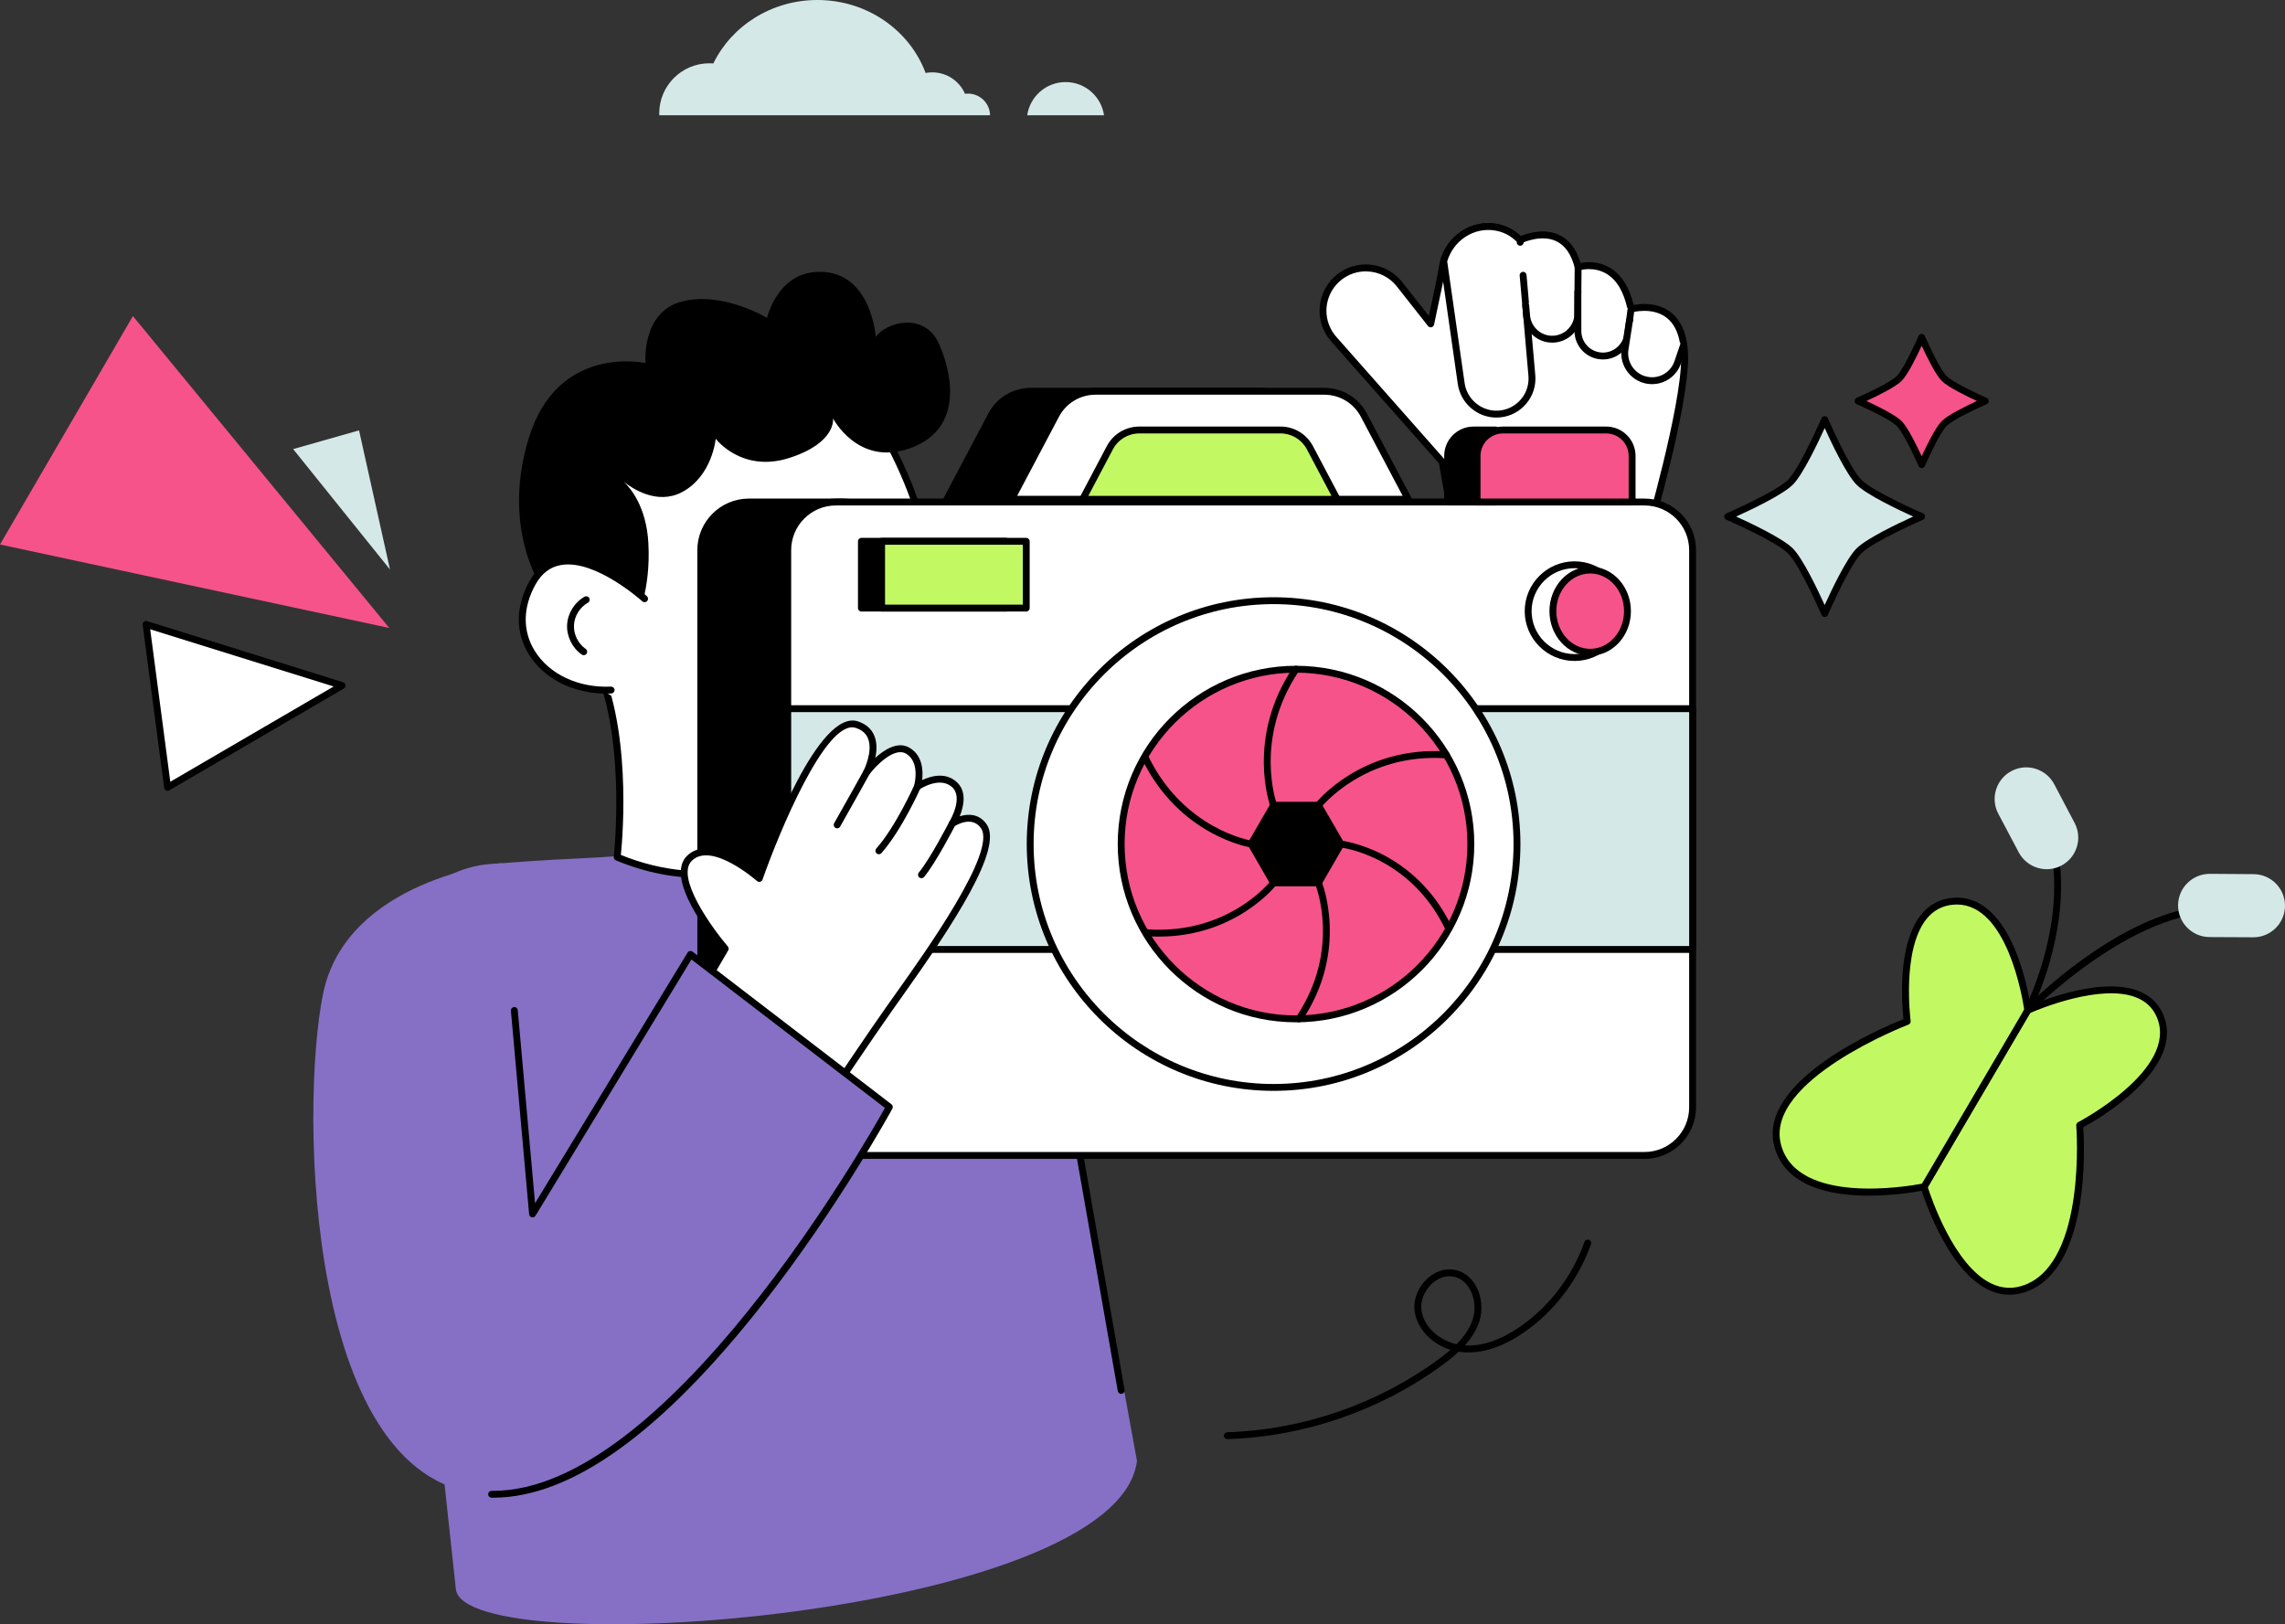 <?xml version="1.0" encoding="UTF-8"?>
<svg id="Layer_1" xmlns="http://www.w3.org/2000/svg" version="1.1" viewBox="0 0 2000 1421.81">
  <rect x="0" y="0" width="2000" height="1421.81" fill="#333333" stroke="none"/>
  <!-- Generator: Adobe Illustrator 30.0.0, SVG Export Plug-In . SVG Version: 2.1.1 Build 123)  -->
  <defs>
    <style>
      .st0, .st1 {
        fill: none;
      }

      .st2, .st1 {
        stroke: #000;
        stroke-linecap: round;
        stroke-linejoin: round;
        stroke-width: 2px;
      }

      .st2, .st3 {
        fill: #fff;
      }

      .st4 {
        fill: #d4e8e8;
      }

      .st5 {
        fill: #8670c5;
      }

      .st6 {
        fill: #c2f963;
      }

      .st7 {
        fill: #f6538a;
      }
    </style>
  </defs>
  <g>
    <g>
      <g>
        <g>
          <g>
            <path class="st2" d="M1291.68,274.31"/>
            <g>
              <path class="st3" d="M1442.32,467.67c3.46,46.5-163.09,58.93-166.55,12.4l-13.48-75.84-94.89-107.38c-6.26-7.07-9.42-15.95-9.42-24.83s3.13-17.7,9.36-24.8c15.5-17.58,43.13-16.79,57.63,1.6l27.3,34.67c3.61-17.85,7.73-35.12,10.32-50.38.27-1.53.6-3.04,1.02-4.51,5.57-19.65,24.89-33.2,45.44-29.76,7.37,1.23,14.72,4.57,21.34,11.38h.03l.03-.03c1.87-.9,40.12-18.96,50.83,23.62l.03-.03c1.44-.42,36.45-10.77,46.26,36.78,0,0,47.01-13.69,46.92,43.19-.06,44.06-32.17,153.94-32.17,153.94Z"/>
              <path d="M1345.27,512.34c-20.87,0-40.59-3.04-54.02-9.52-11.34-5.47-17.72-13.2-18.47-22.37l-13.31-74.87-94.33-106.75c-6.56-7.41-10.17-16.94-10.17-26.82s3.59-19.35,10.11-26.78c7.98-9.05,19.52-14.1,31.51-13.71,12.06.33,23.27,5.95,30.75,15.43l23.29,29.59c.91-4.37,1.84-8.69,2.76-12.94,2.37-10.99,4.6-21.38,6.23-30.99.31-1.75.67-3.33,1.1-4.84,6.18-21.8,27.14-35.53,48.84-31.91,8.11,1.36,15.33,4.98,21.49,10.76,5.38-2.22,20.26-7.22,33.51-1.03,8.89,4.15,15.23,12.42,18.86,24.6,5.23-.97,15.74-1.78,25.89,4.34,9.92,5.97,16.82,16.86,20.55,32.42,6.26-1.17,20.63-2.56,32.14,6.09,10.32,7.76,15.54,21.45,15.51,40.71-.06,42.91-29.5,145.15-32.15,154.27.44,9.02-4.73,17.46-14.97,24.44-18.79,12.8-53.28,19.89-85.11,19.89ZM1195.47,237.53c-9.91,0-19.3,4.23-25.88,11.69-5.55,6.32-8.61,14.43-8.61,22.81s3.08,16.52,8.66,22.83l94.89,107.39c.37.41.61.92.71,1.47l13.48,75.84c.02.1.03.2.04.3.53,7.07,5.6,12.98,15.09,17.55,31.79,15.33,103.95,9.95,133.13-9.92,8.71-5.93,12.85-12.52,12.33-19.58-.03-.36.01-.72.11-1.07.32-1.1,31.99-109.98,32.05-153.1.03-17.26-4.38-29.33-13.11-35.89-12.45-9.35-29.78-4.46-29.96-4.41-.81.24-1.67.12-2.39-.31-.72-.43-1.23-1.15-1.4-1.97-3.19-15.44-9.38-26.03-18.42-31.47-10.62-6.4-22.07-3.58-23.9-3.07-.55.19-1.15.24-1.73.09-1.08-.27-1.93-1.09-2.2-2.17-3-11.92-8.5-19.82-16.36-23.49-12.81-5.98-28.37.96-30.11,1.78-1.16.65-2.74.44-3.66-.51-5.64-5.8-12.08-9.23-19.68-10.51-18.67-3.11-36.71,8.76-42.05,27.62-.37,1.31-.68,2.69-.96,4.22-1.65,9.73-3.9,20.18-6.28,31.24-1.35,6.28-2.74,12.71-4.05,19.22-.24,1.15-1.11,2.06-2.25,2.33-1.14.27-2.33-.14-3.06-1.07l-27.3-34.67c-6.36-8.06-15.91-12.86-26.18-13.13-.32,0-.64-.01-.95-.01Z"/>
            </g>
            <path class="st2" d="M1343.75,263"/>
          </g>
          <path class="st5" d="M1185.04,442.82c-9.7,127.03-29,308.72-60.25,312.81-28.17,3.69-153.38-31.79-240.89-31.96-62.1-.12-112.62,3.88-112.62,3.88l45.88,217.03s330.8,62.08,403.05,24.02c170.4-89.77,194.45-376.68,194.95-525.79h-230.11Z"/>
          <g>
            <path class="st5" d="M341.75,859.76l57.27,531.47c8.13,66.03,579.57,23.62,596.14-112.39l-79.96-438.08c1.02-51.34-31.21-97.24-79.12-112.65-33.35-10.74-211.04,18.31-336.21,23.69-20.31.87-45.56,2.65-70.54,4.51-52.97,3.94-92.42,50.53-87.58,103.44Z"/>
            <path d="M981.33,1220.16c-1.43,0-2.7-1.03-2.96-2.49l-66.12-376.39c-.29-1.64.81-3.2,2.45-3.49,1.63-.27,3.19.81,3.49,2.45l66.12,376.39c.28,1.64-.81,3.2-2.45,3.49-.18.03-.35.04-.52.04Z"/>
          </g>
          <g>
            <g>
              <path class="st3" d="M540.19,750.31s13.52-117.31-24.57-181.09l152.95,6.88,42.55,156.91c-25.23,24.41-93.38,49.71-170.93,17.29Z"/>
              <path d="M614.3,768.6c-23.14,0-48.66-4.39-75.27-15.51-1.24-.52-1.98-1.79-1.83-3.12.13-1.16,12.96-117.04-24.16-179.2-.57-.95-.57-2.14,0-3.09s1.62-1.55,2.72-1.46l152.95,6.89c1.31.06,2.43.96,2.77,2.22l42.55,156.91c.29,1.06-.02,2.19-.81,2.95-16.81,16.26-53.19,33.42-98.92,33.42ZM543.43,748.39c74.33,30.15,139.32,6.53,164.32-16.32l-41.5-153.04-145.32-6.54c32.53,60.38,24.19,159.23,22.5,175.91Z"/>
            </g>
            <g>
              <path class="st3" d="M617.44,659.54c50.41,16.27,111.26,7.01,144.98-23.94,86.21-79.08,49.62-188.08,9.58-259.24-24.96-44.34-74.83-68.54-125.05-60.32l-44.18,7.23c-68.15,11.16-114.99,73.6-108.18,142.33.05.46.09.93.13,1.39,1.14,12.3,3.88,24.59,8.26,36.57-4.96,25.96,7.19,51.39,16.88,96.09"/>
              <path d="M668.51,670.38c-17.54,0-35.3-2.59-52-7.97-1.58-.51-2.45-2.21-1.94-3.79.51-1.58,2.22-2.44,3.79-1.94,50.01,16.14,109.74,6.34,142.03-23.29,83.29-76.4,50.86-181.13,8.99-255.54-24.29-43.15-73.29-66.81-121.94-58.82l-44.18,7.23c-65.92,10.79-112.33,71.87-105.67,139.06l.14,1.4c1.13,12.19,3.86,24.24,8.09,35.83.19.51.23,1.06.13,1.6-3.31,17.3,1.33,34.54,7.76,58.41,2.86,10.62,6.11,22.67,9.1,36.48.35,1.63-.68,3.23-2.3,3.58-1.61.36-3.23-.68-3.58-2.3-2.96-13.67-6.18-25.63-9.03-36.19-6.54-24.28-11.29-41.92-8.01-60.28-4.25-11.84-6.99-24.13-8.15-36.55l-.13-1.37c-6.98-70.35,41.64-134.3,110.69-145.6l44.18-7.23c51.11-8.38,102.63,16.47,128.15,61.82,42.94,76.31,76.04,183.86-10.16,262.93-22.92,21.03-58.94,32.56-95.94,32.56Z"/>
            </g>
            <g>
              <path d="M822.3,301.88c-12.91-30.12-47.55-19.41-55.75-6.84,0,0-3.46-53.13-44.37-56.87-40.9-3.69-50.81,40.09-50.81,40.09,0,0-39.28-23.69-74.74-14.28-35.46,9.41-31.66,53.82-31.66,53.82,0,0-77.17-17.35-102.37,66.35-25.21,83.65,15.05,135.64,15.05,135.64l64.39,17.28c9.24,2.47,18.75-3.04,21.06-12.3,2.85-11.39,5.55-28.23,4.4-49.25-1.71-31.93-15.65-48.29-21.48-53.77,7.35,5.84,29.09,20.46,50.77,9.12,26.62-13.93,29.66-46.8,29.66-46.8,0,0,22.74,30.14,64.37,16.81,41.58-13.33,38.32-34.66,38.32-34.66,0,0,21.67,42.1,66.8,26.37,45.13-15.68,39.27-60.58,26.36-90.7ZM543.46,419.59c.24.18,1.12.84,2.45,2.07-1.37-1.12-2.21-1.84-2.45-2.07Z"/>
              <path d="M545.91,421.66c-1.37-1.12-2.21-1.84-2.45-2.07.24.18,1.12.84,2.45,2.07Z"/>
            </g>
            <path class="st0" d="M491.56,520.75"/>
            <g>
              <path class="st3" d="M707.32,464.42c-2.53,8.84-.39,18.49,3.93,26.61,4.32,8.12,10.65,14.95,16.99,21.6,5.81,6.09,11.94,12.57,13.68,20.81,2.31,10.93-4.97,23.03-15.72,26.1"/>
              <path d="M726.19,562.55c-1.31,0-2.51-.86-2.89-2.18-.46-1.6.47-3.26,2.07-3.72,9.23-2.64,15.59-13.19,13.6-22.58-1.58-7.46-7.34-13.51-12.91-19.35-6.96-7.3-13.08-14.02-17.47-22.27-5.21-9.8-6.69-20.04-4.16-28.85.45-1.6,2.1-2.52,3.72-2.06,1.6.46,2.52,2.12,2.06,3.72-2.09,7.3-.78,15.96,3.69,24.37,4.03,7.57,9.86,13.96,16.51,20.94,5.87,6.15,12.52,13.13,14.45,22.26,2.65,12.54-5.52,26.1-17.84,29.62-.28.08-.55.11-.83.11Z"/>
            </g>
            <path class="st1" d="M535.21,482.94"/>
            <g>
              <path class="st3" d="M564.2,524.13s-70.41-64.02-98.18-13.83c-27.77,50.19,13.87,96.21,68.87,93.74"/>
              <path d="M530.66,607.15c-28.81,0-54.47-12.86-67.7-34.19-11.94-19.26-11.79-42.03.42-64.12,6.37-11.52,15.42-18.32,26.89-20.22,32.92-5.48,74.2,31.69,75.94,33.28,1.23,1.12,1.32,3.02.2,4.25-1.12,1.23-3.02,1.32-4.25.2-.41-.37-40.88-36.82-70.92-31.79-9.56,1.58-17.16,7.37-22.6,17.2-11.12,20.09-11.32,40.7-.57,58.03,12.74,20.55,38.36,32.51,66.67,31.25,1.63-.07,3.07,1.21,3.14,2.87.07,1.66-1.21,3.07-2.87,3.14-1.46.06-2.92.1-4.36.1Z"/>
            </g>
            <g>
              <path class="st3" d="M513.1,524.96c-7.92,4.43-13.3,13.1-13.73,22.17-.44,9.06,4.08,18.21,11.54,23.38"/>
              <path d="M510.91,573.52c-.59,0-1.19-.17-1.71-.53-8.28-5.73-13.32-15.94-12.83-26,.48-10.06,6.48-19.73,15.27-24.65,1.45-.81,3.28-.29,4.1,1.16.81,1.45.29,3.29-1.16,4.1-7.02,3.92-11.81,11.65-12.19,19.68-.39,8.04,3.64,16.19,10.25,20.76,1.37.95,1.71,2.82.76,4.19-.58.84-1.52,1.3-2.48,1.3Z"/>
            </g>
            <g>
              <path class="st3" d="M672.43,460.16c-5.19-1.92-10.98-2.15-16.15-.65-5.17,1.51-9.67,4.74-12.56,9.02"/>
              <path d="M643.71,471.54c-.58,0-1.16-.17-1.68-.51-1.38-.93-1.74-2.8-.81-4.18,3.29-4.88,8.34-8.51,14.21-10.22,5.82-1.7,12.22-1.44,18.04.72,1.56.58,2.35,2.31,1.78,3.87-.58,1.56-2.3,2.36-3.87,1.78-4.62-1.71-9.68-1.91-14.27-.58-4.52,1.32-8.39,4.09-10.9,7.81-.58.86-1.53,1.33-2.5,1.33Z"/>
            </g>
            <path d="M655.95,490.82c2.07,8.06,8.31,13.42,13.93,11.97s8.5-9.15,6.43-17.2c-2.07-8.06-8.31-13.42-13.93-11.97s-8.5,9.15-6.43,17.2Z"/>
            <g>
              <path class="st3" d="M767.87,446.45c-5.19-1.92-10.98-2.15-16.15-.65-5.17,1.51-9.67,4.74-12.56,9.02"/>
              <path d="M739.16,457.83c-.58,0-1.16-.17-1.68-.51-1.38-.93-1.74-2.8-.81-4.18,3.29-4.88,8.34-8.51,14.21-10.22,5.82-1.7,12.23-1.44,18.04.72,1.56.58,2.35,2.31,1.78,3.87-.58,1.56-2.3,2.36-3.87,1.78-4.54-1.68-9.75-1.89-14.27-.58-4.52,1.32-8.39,4.09-10.9,7.81-.58.86-1.53,1.33-2.5,1.33Z"/>
            </g>
            <path d="M751.4,477.1c2.07,8.06,8.31,13.42,13.93,11.97,5.62-1.44,8.5-9.15,6.43-17.2-2.07-8.06-8.31-13.42-13.93-11.97-5.62,1.44-8.5,9.15-6.43,17.2Z"/>
            <path d="M699.5,606.04s-.07,0-.11,0c-22.5-.79-43.94-16.88-50.97-38.27-.52-1.58.34-3.28,1.92-3.8,1.58-.52,3.28.34,3.8,1.92,6.27,19.08,25.4,33.43,45.47,34.14,1.66.06,2.96,1.45,2.9,3.11-.06,1.63-1.39,2.9-3,2.9Z"/>
          </g>
          <g>
            <g>
              <path d="M779.92,481.55v487.74c0,23.27-18.86,42.13-42.1,42.13h-82.36c-23.24,0-42.1-18.86-42.1-42.13v-487.74c0-23.24,18.86-42.1,42.1-42.1h82.36c23.24,0,42.1,18.86,42.1,42.1Z"/>
              <path d="M737.83,1014.44h-82.36c-24.87,0-45.11-20.25-45.11-45.14v-487.75c0-24.87,20.24-45.11,45.11-45.11h82.36c24.87,0,45.11,20.24,45.11,45.11v487.75c0,24.89-20.24,45.14-45.11,45.14ZM655.47,442.47c-21.55,0-39.09,17.53-39.09,39.09v487.75c0,21.57,17.53,39.12,39.09,39.12h82.36c21.55,0,39.09-17.55,39.09-39.12v-487.75c0-21.55-17.53-39.09-39.09-39.09h-82.36Z"/>
            </g>
            <g>
              <g>
                <path class="st3" d="M1481.47,481.55v487.74c0,23.27-18.82,42.13-42.1,42.13h-707.77c-23.28,0-42.13-18.86-42.13-42.13v-487.74c0-23.24,18.86-42.1,42.13-42.1h707.77c23.28,0,42.1,18.86,42.1,42.1Z"/>
                <path d="M1439.38,1014.44h-707.77c-24.89,0-45.14-20.25-45.14-45.14v-487.75c0-24.87,20.25-45.11,45.14-45.11h707.77c24.87,0,45.11,20.24,45.11,45.11v487.75c0,24.89-20.24,45.14-45.11,45.14ZM731.61,442.47c-21.57,0-39.12,17.53-39.12,39.09v487.75c0,21.57,17.55,39.12,39.12,39.12h707.77c21.55,0,39.09-17.55,39.09-39.12v-487.75c0-21.55-17.53-39.09-39.09-39.09h-707.77Z"/>
              </g>
              <g>
                <rect class="st4" x="689.49" y="620.36" width="792" height="210.78"/>
                <path d="M1481.49,834.14h-792c-1.66,0-3.01-1.35-3.01-3.01v-210.78c0-1.66,1.35-3.01,3.01-3.01h792c1.66,0,3.01,1.35,3.01,3.01v210.78c0,1.66-1.35,3.01-3.01,3.01ZM692.5,828.12h785.98v-204.76h-785.98v204.76Z"/>
              </g>
              <g>
                <circle class="st3" cx="1114.73" cy="738.85" r="213.04"/>
                <path d="M1114.73,954.9c-119.13,0-216.05-96.92-216.05-216.05s96.92-216.04,216.05-216.04,216.05,96.92,216.05,216.04-96.92,216.05-216.05,216.05ZM1114.73,528.83c-115.81,0-210.03,94.22-210.03,210.03s94.22,210.03,210.03,210.03,210.03-94.22,210.03-210.03-94.22-210.03-210.03-210.03Z"/>
              </g>
              <g>
                <g>
                  <circle class="st7" cx="1134.36" cy="738.85" r="153.03"/>
                  <path d="M1134.36,894.89c-86.04,0-156.04-70-156.04-156.04s70-156.04,156.04-156.04,156.04,70,156.04,156.04-70,156.04-156.04,156.04ZM1134.36,588.83c-82.72,0-150.02,67.3-150.02,150.02s67.3,150.02,150.02,150.02,150.02-67.3,150.02-150.02-67.3-150.02-150.02-150.02Z"/>
                </g>
                <g>
                  <polygon points="1153.99 704.85 1114.73 704.85 1095.1 738.85 1114.73 772.85 1153.99 772.85 1173.62 738.85 1153.99 704.85"/>
                  <path d="M1153.99,775.86h-39.26c-1.08,0-2.07-.57-2.61-1.5l-19.63-34c-.54-.93-.54-2.08,0-3.01l19.63-34c.54-.93,1.53-1.5,2.61-1.5h39.26c1.08,0,2.07.57,2.61,1.5l19.63,34c.54.93.54,2.08,0,3.01l-19.63,34c-.54.93-1.53,1.5-2.61,1.5ZM1116.47,769.84h35.79l17.9-30.99-17.9-30.99h-35.79l-17.89,30.99,17.89,30.99Z"/>
                </g>
                <path d="M1114.73,707.86c-1.22,0-2.37-.75-2.82-1.95-.22-.59-21.69-59.96,19.95-121.76.93-1.38,2.8-1.74,4.18-.81,1.38.93,1.74,2.8.81,4.18-39.85,59.14-19.52,115.73-19.31,116.29.58,1.56-.21,3.29-1.77,3.87-.35.13-.7.19-1.05.19Z"/>
                <path d="M1095.1,741.86c-.15,0-.3-.01-.45-.03-.62-.09-62.15-10.04-94.87-77.03-.73-1.49-.11-3.29,1.38-4.02,1.48-.73,3.3-.11,4.02,1.38,31.34,64.18,89.76,73.63,90.35,73.72,1.64.25,2.78,1.78,2.53,3.42-.22,1.49-1.51,2.56-2.97,2.56Z"/>
                <path d="M1014.4,819.88c-3.51,0-7.12-.12-10.81-.38-1.66-.12-2.91-1.55-2.8-3.21.12-1.66,1.58-2.84,3.21-2.8,71.09,4.95,107.96-42,108.33-42.48,1.01-1.31,2.9-1.57,4.22-.56,1.32,1.01,1.57,2.9.56,4.22-.36.48-35.37,45.2-102.72,45.2Z"/>
                <path d="M1136.98,894.89c-.58,0-1.16-.17-1.68-.51-1.38-.93-1.74-2.8-.81-4.18,39.81-59.08,16.96-115.62,16.72-116.19-.64-1.53.09-3.29,1.62-3.94,1.53-.64,3.29.08,3.94,1.61.25.59,24.4,60.01-17.28,121.87-.58.86-1.53,1.33-2.5,1.33Z"/>
                <path d="M1267.54,814.66c-1.11,0-2.19-.62-2.71-1.69-31.3-64.1-90.93-71.06-91.53-71.12-1.65-.17-2.85-1.65-2.68-3.31.17-1.65,1.57-2.88,3.31-2.68.63.06,63.56,7.4,96.31,74.47.73,1.49.11,3.29-1.38,4.02-.42.21-.87.31-1.32.31Z"/>
                <path d="M1153.99,707.86c-.65,0-1.3-.21-1.85-.64-1.31-1.02-1.54-2.91-.52-4.22.39-.5,40.23-50.28,114.62-45.18,1.66.12,2.91,1.55,2.8,3.21-.11,1.66-1.59,2.84-3.21,2.79-71.08-4.98-109.08,42.4-109.46,42.87-.59.76-1.48,1.15-2.37,1.15Z"/>
              </g>
            </g>
            <g>
              <circle class="st3" cx="1378.15" cy="534.98" r="40.6" transform="translate(629.32 1809.64) rotate(-80.78)"/>
              <path d="M1378.15,578.59c-24.05,0-43.61-19.57-43.61-43.61s19.57-43.61,43.61-43.61,43.61,19.57,43.61,43.61-19.57,43.61-43.61,43.61ZM1378.15,497.38c-20.73,0-37.59,16.86-37.59,37.59s16.86,37.59,37.59,37.59,37.59-16.86,37.59-37.59-16.86-37.59-37.59-37.59Z"/>
            </g>
            <g>
              <ellipse class="st7" cx="1391.84" cy="534.98" rx="32.64" ry="35.99"/>
              <path d="M1391.84,573.97c-19.66,0-35.65-17.49-35.65-38.99s15.99-38.99,35.65-38.99,35.65,17.49,35.65,38.99-15.99,38.99-35.65,38.99ZM1391.84,502c-16.34,0-29.63,14.79-29.63,32.98s13.29,32.98,29.63,32.98,29.63-14.79,29.63-32.98-13.29-32.98-29.63-32.98Z"/>
            </g>
            <g>
              <rect x="753.98" y="473.85" width="126.59" height="58.44"/>
              <path d="M880.56,535.3h-126.59c-1.66,0-3.01-1.35-3.01-3.01v-58.44c0-1.66,1.35-3.01,3.01-3.01h126.59c1.66,0,3.01,1.35,3.01,3.01v58.44c0,1.66-1.35,3.01-3.01,3.01ZM756.99,529.28h120.57v-52.42h-120.57v52.42Z"/>
            </g>
            <g>
              <rect class="st6" x="771.65" y="473.85" width="126.59" height="58.44"/>
              <path d="M898.24,535.3h-126.59c-1.66,0-3.01-1.35-3.01-3.01v-58.44c0-1.66,1.35-3.01,3.01-3.01h126.59c1.66,0,3.01,1.35,3.01,3.01v58.44c0,1.66-1.35,3.01-3.01,3.01ZM774.66,529.28h120.57v-52.42h-120.57v52.42Z"/>
            </g>
            <g>
              <path d="M1102.54,342.49h-200.2c-14.52,0-27.85,8.03-34.64,20.87l-38.96,73.71h347.38l-38.96-73.71c-6.79-12.84-20.12-20.87-34.64-20.87Z"/>
              <path d="M1176.13,440.08h-347.38c-1.06,0-2.03-.55-2.58-1.46-.54-.9-.58-2.02-.08-2.96l38.96-73.71c7.33-13.86,21.62-22.47,37.3-22.47h200.2c15.68,0,29.97,8.61,37.3,22.47l38.96,73.71c.49.93.46,2.05-.08,2.96-.54.91-1.52,1.46-2.58,1.46ZM833.74,434.06h337.4l-36.62-69.3c-6.28-11.88-18.54-19.27-31.98-19.27h-200.2c-13.44,0-25.69,7.38-31.98,19.27l-36.62,69.29Z"/>
            </g>
            <g>
              <path class="st3" d="M1232.69,437.06h-347.39l38.95-73.71c6.81-12.83,20.13-20.84,34.65-20.84h200.19c14.52,0,27.84,8.01,34.65,20.84l38.95,73.71Z"/>
              <path d="M1232.69,440.07h-347.4c-1.06,0-2.03-.55-2.58-1.45-.54-.91-.58-2.03-.08-2.96l38.95-73.71c7.34-13.85,21.64-22.45,37.31-22.45h200.19c15.66,0,29.96,8.6,37.31,22.44l38.96,73.72c.49.93.46,2.05-.08,2.96-.54.9-1.52,1.45-2.58,1.45ZM890.29,434.05h337.41l-36.62-69.3c-6.3-11.86-18.56-19.24-31.99-19.24h-200.19c-13.43,0-25.7,7.37-31.99,19.24l-36.62,69.29Z"/>
            </g>
            <g>
              <path class="st6" d="M1120.81,376.4h-123.63c-10.78,0-20.68,5.96-25.72,15.5l-23.87,45.17h222.82l-23.87-45.17c-5.04-9.53-14.94-15.5-25.72-15.5Z"/>
              <path d="M1170.4,440.08h-222.82c-1.06,0-2.03-.55-2.58-1.46-.54-.9-.58-2.02-.08-2.96l23.87-45.17c5.58-10.55,16.45-17.1,28.38-17.1h123.63c11.93,0,22.81,6.55,28.38,17.1l23.87,45.16c.49.93.46,2.06-.08,2.96-.54.91-1.52,1.46-2.58,1.46ZM952.58,434.06h212.83l-21.54-40.75c-4.53-8.57-13.36-13.9-23.06-13.9h-123.63c-9.69,0-18.53,5.33-23.06,13.9l-21.54,40.75Z"/>
            </g>
            <g>
              <path d="M1309.1,376.41v63.05h-42.02v-40.37c0-12.54,10.14-22.68,22.68-22.68h19.35Z"/>
              <path d="M1309.1,442.47h-42.02c-1.66,0-3.01-1.35-3.01-3.01v-40.38c0-14.16,11.52-25.68,25.68-25.68h19.34c1.66,0,3.01,1.35,3.01,3.01v63.05c0,1.66-1.35,3.01-3.01,3.01ZM1270.09,436.45h36v-57.03h-16.34c-10.84,0-19.67,8.82-19.67,19.67v37.37Z"/>
            </g>
            <g>
              <path class="st7" d="M1428.54,399.08v40.37h-135.68v-40.37c0-12.54,10.18-22.68,22.68-22.68h90.33c12.5,0,22.68,10.14,22.68,22.68Z"/>
              <path d="M1428.54,442.47h-135.68c-1.66,0-3.01-1.35-3.01-3.01v-40.38c0-14.16,11.52-25.68,25.68-25.68h90.33c14.16,0,25.69,11.52,25.69,25.68v40.38c0,1.66-1.35,3.01-3.01,3.01ZM1295.87,436.45h129.66v-37.37c0-10.84-8.82-19.67-19.67-19.67h-90.33c-10.84,0-19.67,8.82-19.67,19.67v37.37Z"/>
            </g>
          </g>
          <g>
            <g>
              <g>
                <path class="st3" d="M861.19,723.43c-9.87-14.55-27.72-2.47-27.72-2.47,0,0,14.42-23.32,1.58-34.45-12.81-11.18-32.08,2.07-32.08,2.07,0,0,6.61-22.65-8.47-31.47-15.11-8.78-35.94,18.89-35.94,18.89,0,0,17.06-33.23-8.56-41.67-34.52-11.38-85.42,134.64-85.42,134.64,0,0-41.63-36.99-61.22-17.58-19.54,19.45,31.41,79.07,31.41,79.07l-26.47,45.29,118.84,82.38s32.54-48.66,51.6-75.7c25.8-36.59,98.76-134.88,82.46-158.99Z"/>
                <path d="M727.13,961.14c-.61,0-1.21-.19-1.71-.53l-118.84-82.38c-1.29-.9-1.68-2.64-.88-3.99l25.4-43.45c-9.35-11.23-49.53-61.95-29.86-81.52,18.1-17.95,51.22,5.98,61.95,14.62,9.68-27,53.66-143.59,87.76-132.4,7.04,2.32,11.86,6.56,14.34,12.59,2.55,6.2,2.11,13.31.81,19.36,8.09-7.37,19.79-14.81,29.92-8.92,11.62,6.8,12.06,20.25,11.11,28.34,7.32-3.43,20.05-7.21,29.92,1.4,9.58,8.3,6.44,21.74,2.96,30.3,7.63-2.4,17.27-2.26,23.69,7.19,0,0,0,0,0,0,14.19,20.99-27.84,85.65-75.39,152.4-2.63,3.69-5.03,7.05-7.11,10.01-18.83,26.7-51.23,75.15-51.56,75.64-.45.67-1.15,1.13-1.94,1.28-.19.04-.37.05-.56.05ZM612.29,874.86l114.04,79.05c6.95-10.37,33.56-49.99,49.94-73.22,2.09-2.97,4.49-6.33,7.13-10.03,26.66-37.44,89.1-125.11,75.3-145.54-8.05-11.86-22.92-2.09-23.54-1.66-1.17.8-2.74.65-3.76-.33-1.02-.98-1.22-2.54-.48-3.75.13-.21,12.91-21.28,2.17-30.59-10.88-9.5-28.24,2.16-28.41,2.28-1.05.71-2.44.69-3.46-.05-1.03-.75-1.48-2.05-1.13-3.27.06-.21,5.75-20.52-7.1-28.04-10.47-6.09-26.67,11.01-32.02,18.11-.94,1.25-2.68,1.57-4,.74-1.32-.83-1.79-2.53-1.08-3.92.09-.17,8.51-16.89,3.82-28.3-1.8-4.38-5.29-7.37-10.65-9.14-25.97-8.65-67.75,92.93-81.64,132.77-.33.95-1.11,1.67-2.08,1.92-.97.25-2.01,0-2.76-.66-.4-.35-39.74-34.89-57.1-17.69-14.4,14.33,17.91,58.99,31.58,74.98.83.97.96,2.37.31,3.47l-25.07,42.88Z"/>
              </g>
              <g>
                <path class="st3" d="M758.55,676s-13.77,24.97-25.8,46.08"/>
                <path d="M732.75,725.09c-.51,0-1.02-.13-1.49-.39-1.44-.82-1.95-2.66-1.13-4.11,11.89-20.85,25.64-45.8,25.78-46.04.81-1.46,2.64-1.98,4.09-1.18,1.46.8,1.99,2.63,1.18,4.09-.14.25-13.92,25.23-25.82,46.12-.56.97-1.57,1.52-2.62,1.52Z"/>
              </g>
              <g>
                <path class="st3" d="M802.97,688.58s-16.06,36.19-33.71,56.2"/>
                <path d="M769.26,747.79c-.71,0-1.42-.25-1.99-.75-1.25-1.1-1.37-3-.27-4.25,17.13-19.42,33.06-55.07,33.21-55.43.68-1.51,2.45-2.21,3.97-1.53,1.52.68,2.2,2.45,1.53,3.97-.66,1.5-16.46,36.85-34.2,56.97-.59.68-1.43,1.02-2.26,1.02Z"/>
              </g>
              <g>
                <path class="st3" d="M833.47,720.96s-16.74,32.56-26.93,44.77"/>
                <path d="M806.54,768.74c-.68,0-1.36-.23-1.93-.7-1.28-1.06-1.45-2.96-.38-4.24,9.85-11.81,26.4-43.89,26.56-44.22.76-1.47,2.57-2.06,4.05-1.3,1.48.76,2.06,2.57,1.3,4.05-.69,1.34-17.01,33-27.29,45.32-.59.71-1.45,1.08-2.31,1.08Z"/>
              </g>
            </g>
            <path class="st5" d="M438.65,755.63s-135.41,14.02-155.9,114.42c-20.49,100.4-15.37,435.94,147.53,437.99s348.16-338.99,348.16-338.99l-174.08-133.57-138.22,227.19-27.49-307.03Z"/>
            <path d="M431.77,1311.05c-.51,0-1.02,0-1.53,0-1.66-.02-2.99-1.38-2.97-3.05.02-1.65,1.36-2.97,3.01-2.97h.04c.47,0,.95,0,1.42,0,152.01,0,326.38-305.72,342.81-335.18l-169.36-129.95-136.48,224.32c-.68,1.11-1.99,1.67-3.25,1.37-1.27-.29-2.2-1.37-2.32-2.66l-15.95-178.13c-.15-1.65,1.07-3.12,2.73-3.27,1.68-.19,3.12,1.07,3.27,2.73l15.13,169.01,133.47-219.37c.44-.73,1.18-1.24,2.02-1.4.83-.14,1.7.05,2.38.57l174.08,133.57c1.18.9,1.52,2.52.81,3.82-.46.86-47.2,86.46-113.27,170.68-88.44,112.74-167.84,169.89-236.04,169.89Z"/>
          </g>
          <g>
            <path class="st3" d="M1333.12,240.98l7.66,87.68c.09.93.12,1.87.12,2.77,0,17-13.78,31.09-31.12,31.09-15.5,0-28.62-11.38-30.82-26.72l-15.35-107.2c5.57-19.65,24.89-33.2,45.44-29.76,7.37,1.23,14.72,4.57,21.34,11.38h.03l.17,1.92"/>
            <path d="M1309.78,365.53c-16.88,0-31.4-12.6-33.8-29.31l-15.35-107.2c-.06-.42-.03-.84.09-1.25,6.18-21.81,27.14-35.54,48.84-31.91,8.71,1.46,16.39,5.52,22.83,12.07.58.5.97,1.21,1.04,2.01l.17,1.92c.14,1.65-1.08,3.12-2.74,3.26-1.63.19-3.12-1.08-3.26-2.74l-.07-.8c-5.47-5.36-11.68-8.57-18.96-9.79-18.45-3.07-36.32,8.51-41.88,27.01l15.26,106.56c1.97,13.76,13.93,24.14,27.84,24.14,15.5,0,28.11-12.6,28.11-28.08,0-.81-.03-1.65-.11-2.49l-7.66-87.7c-.14-1.65,1.08-3.12,2.74-3.26,1.65-.14,3.12,1.08,3.26,2.74l7.66,87.68c.1,1.01.13,2.04.13,3.03,0,18.8-15.31,34.1-34.13,34.1Z"/>
          </g>
          <g>
            <path class="st3" d="M1335.42,267.27l.8,9.13c.92,10.56,9.1,19.04,19.62,20.34h0c12.29,1.53,23.5-7.18,25.06-19.46l.4-43.49"/>
            <path d="M1358.62,299.93c-1.04,0-2.1-.06-3.15-.2-11.85-1.47-21.2-11.17-22.25-23.07l-.8-9.13c-.14-1.65,1.08-3.12,2.74-3.26,1.63-.16,3.12,1.08,3.26,2.74l.8,9.13c.79,9.09,7.94,16.5,16.99,17.62,10.52,1.3,20.25-6.16,21.68-16.69l.39-43.3c.01-1.65,1.36-2.98,3.01-2.98h.03c1.66.01,3,1.38,2.98,3.04l-.4,43.49c0,.12,0,.24-.02.35-1.63,12.84-12.64,22.27-25.26,22.27Z"/>
          </g>
          <g>
            <path class="st3" d="M1381.09,255.33v34.38c0,11.72,9.21,21.37,20.92,21.91h0c11.43.53,21.35-7.8,22.79-19.15l2.78-21.93"/>
            <path d="M1403.02,314.66c-.38,0-.77,0-1.15-.03-13.33-.62-23.78-11.57-23.78-24.92v-34.38c0-1.66,1.35-3.01,3.01-3.01s3.01,1.35,3.01,3.01v34.38c0,10.13,7.93,18.44,18.05,18.91,9.74.48,18.43-6.8,19.66-16.53l2.78-21.93c.21-1.65,1.74-2.79,3.37-2.61,1.65.21,2.82,1.72,2.61,3.37l-2.78,21.93c-1.58,12.43-12.34,21.81-24.76,21.81Z"/>
          </g>
          <g>
            <path class="st3" d="M1426.33,280.41l-3.96,25.27c-1.83,11.69,5.17,22.95,16.47,26.48h0c12.36,3.86,25.54-2.85,29.7-15.11l5.18-15.28"/>
            <path d="M1446.06,336.27c-2.68,0-5.42-.4-8.13-1.25-12.62-3.94-20.59-16.76-18.55-29.82l3.96-25.27c.26-1.64,1.77-2.75,3.44-2.51,1.64.26,2.76,1.8,2.51,3.44l-3.96,25.27c-1.59,10.13,4.6,20.08,14.39,23.13,10.87,3.4,22.29-2.4,25.95-13.2l5.18-15.28c.53-1.58,2.24-2.42,3.82-1.88,1.58.53,2.42,2.25,1.88,3.82l-5.18,15.28c-3.81,11.23-14.11,18.26-25.32,18.26Z"/>
          </g>
        </g>
        <g>
          <g>
            <path class="st6" d="M1774.84,884.37s95.39-43.36,115.8,5.02c20.41,48.39-70.36,95.63-70.36,95.63,0,0,9.99,120.64-46.73,142.47-56.72,21.83-89.46-88.62-89.46-88.62l90.74-154.51Z"/>
            <path d="M1758.84,1133.36c-6.4,0-12.72-1.53-18.92-4.58-37.4-18.42-57.85-86.17-58.71-89.05-.24-.8-.13-1.66.29-2.38l90.74-154.51c.31-.53.78-.96,1.35-1.21,2.54-1.15,62.56-28.09,98.22-14.16,10.21,3.99,17.48,10.97,21.61,20.76,19.87,47.11-56.87,91.39-69.99,98.54,1.1,16.44,5.98,122.47-48.79,143.55-5.3,2.04-10.57,3.05-15.79,3.05ZM1687.36,1039.25c2.96,9.29,22.8,68.17,55.22,84.13,9.69,4.77,19.74,5.21,29.89,1.3,53.96-20.77,44.91-138.23,44.81-139.41-.1-1.2.53-2.36,1.61-2.92.88-.46,88.08-46.52,68.98-91.8-3.47-8.23-9.61-14.11-18.25-17.48-31.1-12.17-85.22,10.41-92.68,13.65l-89.58,152.52Z"/>
          </g>
          <g>
            <path class="st6" d="M1774.84,884.37s-12.75-100.36-65.84-95.42c-53.09,4.95-39.65,105.14-39.65,105.14,0,0-129.41,49.21-113.35,108.86,16.06,59.65,128.1,35.93,128.1,35.93l90.74-154.51Z"/>
            <path d="M1635.92,1046.67c-33.45,0-73.36-7.77-82.83-42.94-15.59-57.9,95.25-104.54,112.99-111.59-1.32-11.96-5.76-64.84,15.29-91.29,7.04-8.84,16.24-13.85,27.34-14.89,55.29-5.07,68.56,93.82,69.1,98.03.08.66-.05,1.33-.39,1.9l-90.74,154.51c-.43.73-1.14,1.24-1.97,1.42-2.02.43-23.57,4.85-48.8,4.85ZM1712.7,791.79c-1.12,0-2.26.05-3.42.16-9.41.88-17.21,5.13-23.19,12.63-21.73,27.29-13.84,88.49-13.76,89.11.19,1.38-.61,2.72-1.91,3.21-1.27.48-126.68,48.91-111.51,105.26,14.23,52.87,110.94,36.36,123.28,34.02l89.53-152.44c-1.48-10.05-14.9-91.96-59.01-91.96Z"/>
          </g>
          <path d="M1762.71,901.01l9.46-18.04c.5-.95,49.44-96,11.37-175.63l5.43-2.6c30.49,63.77,7.21,136.7-5.11,166.85,28.54-26.06,105.97-89.35,172.75-77.36l-1.06,5.93c-78.86-14.16-177.58,85.31-178.57,86.32l-14.28,14.53Z"/>
          <path class="st4" d="M1804.32,757.69c-13.49,7.13-30.25,1.9-37.39-11.6l-17.89-33.81c-7.13-13.5-1.9-30.25,11.6-37.39,1.95-1.01,3.97-1.79,6.04-2.32,12.06-3.1,25.22,2.37,31.34,13.92l17.81,33.83c7.13,13.49,1.98,30.23-11.52,37.36Z"/>
          <path class="st4" d="M2000,792.99c-.09,15.26-12.61,27.57-27.87,27.48l-38.25-.19c-15.26-.09-27.57-12.61-27.48-27.87.03-2.2.3-4.34.81-6.42,2.96-12.1,14-21.11,27.06-21.06l38.23.27c15.26.08,27.59,12.53,27.5,27.79Z"/>
        </g>
      </g>
      <g>
        <path class="st4" d="M866.6,100.91h-289.52c-.02-.53-.09-1.05-.09-1.58,0-24.27,19.67-43.93,43.93-43.93,1.16,0,2.3.05,3.44.14,15.99-32.8,50.79-55.53,91.12-55.53,43.65,0,80.8,26.64,94.68,63.86,1.88-.35,3.84-.53,5.81-.53,12.83,0,23.85,7.72,28.66,18.76.86-.09,1.72-.16,2.6-.16,10.58,0,19.15,8.46,19.36,18.99Z"/>
        <path class="st4" d="M966.32,100.91c-2.4-16.44-16.52-29.07-33.62-29.07s-31.22,12.63-33.62,29.07h67.25Z"/>
      </g>
    </g>
    <g>
      <path class="st4" d="M1597.1,367.28s18.96,43.83,30.02,54.88c11.06,11.06,54.88,30.02,54.88,30.02,0,0-43.83,18.96-54.88,30.02-11.06,11.06-30.02,54.88-30.02,54.88,0,0-18.96-43.83-30.02-54.88-11.06-11.06-54.88-30.02-54.88-30.02,0,0,43.83-18.96,54.88-30.02,11.06-11.06,30.02-54.88,30.02-54.88Z"/>
      <path d="M1597.1,540.09c-1.2,0-2.29-.71-2.76-1.81-.19-.44-18.86-43.42-29.38-53.95-10.53-10.53-53.52-29.19-53.95-29.38-1.1-.48-1.81-1.56-1.81-2.76s.71-2.29,1.81-2.76c.44-.19,43.42-18.86,53.95-29.38,10.52-10.53,29.19-53.52,29.38-53.95.48-1.1,1.56-1.81,2.76-1.81s2.29.71,2.76,1.81c.19.43,18.86,43.43,29.38,53.95,10.53,10.52,53.52,29.19,53.95,29.38,1.1.48,1.81,1.56,1.81,2.76s-.71,2.29-1.81,2.76c-.43.19-43.43,18.86-53.95,29.38-10.53,10.53-29.19,53.52-29.38,53.95-.48,1.1-1.56,1.81-2.76,1.81ZM1519.6,452.18c12.64,5.73,40.73,19.02,49.6,27.89,8.87,8.88,22.16,36.96,27.89,49.6,5.73-12.64,19.02-40.73,27.89-49.6,8.88-8.87,36.96-22.16,49.61-27.89-12.64-5.73-40.73-19.02-49.61-27.89-8.87-8.88-22.16-36.96-27.89-49.61-5.73,12.64-19.02,40.73-27.89,49.61-8.88,8.87-36.96,22.16-49.6,27.89Z"/>
    </g>
    <g>
      <path class="st7" d="M1682,295.28s12.44,28.77,19.7,36.02,36.02,19.7,36.02,19.7c0,0-28.77,12.44-36.02,19.7-7.26,7.26-19.7,36.02-19.7,36.02,0,0-12.44-28.77-19.7-36.02-7.26-7.26-36.02-19.7-36.02-19.7,0,0,28.77-12.44,36.02-19.7,7.26-7.26,19.7-36.02,19.7-36.02Z"/>
      <path d="M1682,409.75c-1.2,0-2.29-.71-2.76-1.81-3.4-7.86-13.45-29.48-19.07-35.09-5.62-5.62-27.24-15.67-35.09-19.07-1.1-.48-1.81-1.56-1.81-2.76s.71-2.29,1.81-2.76c7.86-3.4,29.48-13.45,35.09-19.07,5.62-5.62,15.67-27.24,19.07-35.09.48-1.1,1.56-1.81,2.76-1.81h0c1.2,0,2.29.71,2.76,1.81,3.4,7.86,13.45,29.48,19.07,35.09,5.62,5.62,27.24,15.67,35.09,19.07,1.1.48,1.81,1.56,1.81,2.76s-.71,2.29-1.81,2.76c-7.86,3.4-29.48,13.45-35.09,19.07-5.62,5.62-15.67,27.24-19.07,35.09-.48,1.1-1.56,1.81-2.76,1.81ZM1633.62,351.01c9.03,4.16,25.32,12.09,30.8,17.58,5.48,5.49,13.42,21.78,17.58,30.8,4.16-9.03,12.09-25.32,17.57-30.8,5.49-5.49,21.78-13.42,30.8-17.58-9.03-4.16-25.32-12.09-30.8-17.57-5.48-5.49-13.42-21.78-17.57-30.8-4.16,9.03-12.09,25.32-17.58,30.8-5.49,5.48-21.78,13.42-30.8,17.57Z"/>
    </g>
  </g>
  <path d="M1074.25,1259.75c-1.62,0-2.95-1.29-3.01-2.92-.05-1.66,1.25-3.05,2.92-3.1,65.98-2.03,131.61-24.66,184.8-63.73,3.54-2.6,7.17-5.4,10.64-8.42-16.51-5.12-29.3-18.38-31.41-33.84-1.42-10.41,3.35-21.95,12.14-29.4,7.72-6.54,17.03-8.77,25.55-6.12,7.02,2.18,12.71,7.15,16.46,14.38,4.7,9.05,5.63,20.28,2.48,30.04-2.6,8.05-7.18,15.01-12.68,21.12,15.06.87,31.33-4.65,48.4-16.45,25.49-17.6,45.5-43.95,56.34-74.18.56-1.57,2.27-2.38,3.85-1.82,1.56.56,2.38,2.28,1.82,3.85-11.26,31.41-32.06,58.79-58.58,77.1-18.81,12.99-36.91,18.84-53.8,17.38-1.15-.1-2.28-.24-3.41-.41-4.56,4.28-9.46,8.11-14.22,11.61-54.17,39.79-121,62.84-188.18,64.9h-.09ZM1268.74,1117.15c-4.96,0-10.04,1.99-14.52,5.78-7.27,6.15-11.22,15.57-10.07,23.99,2.1,15.37,16.33,26.41,30.68,29.78,6.26-6.28,11.54-13.49,14.26-21.91,2.63-8.14,1.83-17.88-2.09-25.42-2.09-4.02-6.02-9.27-12.91-11.41-1.75-.54-3.54-.81-5.36-.81Z"/>
  <polygon class="st4" points="341.35 498.54 256.58 393.12 314.26 376.73 341.35 498.54"/>
  <polygon class="st7" points="340.74 549.72 0 476.64 116.34 276.67 340.74 549.72"/>
  <g>
    <polygon class="st3" points="146.66 689.21 299.47 600.08 127.88 546.6 146.66 689.21"/>
    <path d="M146.66,692.22c-.45,0-.91-.1-1.33-.31-.91-.44-1.53-1.31-1.66-2.31l-18.78-142.61c-.14-1.02.26-2.03,1.04-2.7.79-.66,1.86-.87,2.84-.57l171.59,53.48c1.14.36,1.96,1.35,2.09,2.54.14,1.18-.44,2.34-1.47,2.94l-152.81,89.13c-.47.27-.99.41-1.52.41ZM131.47,550.87l17.58,133.46,143-83.41-160.58-50.05Z"/>
  </g>
</svg>